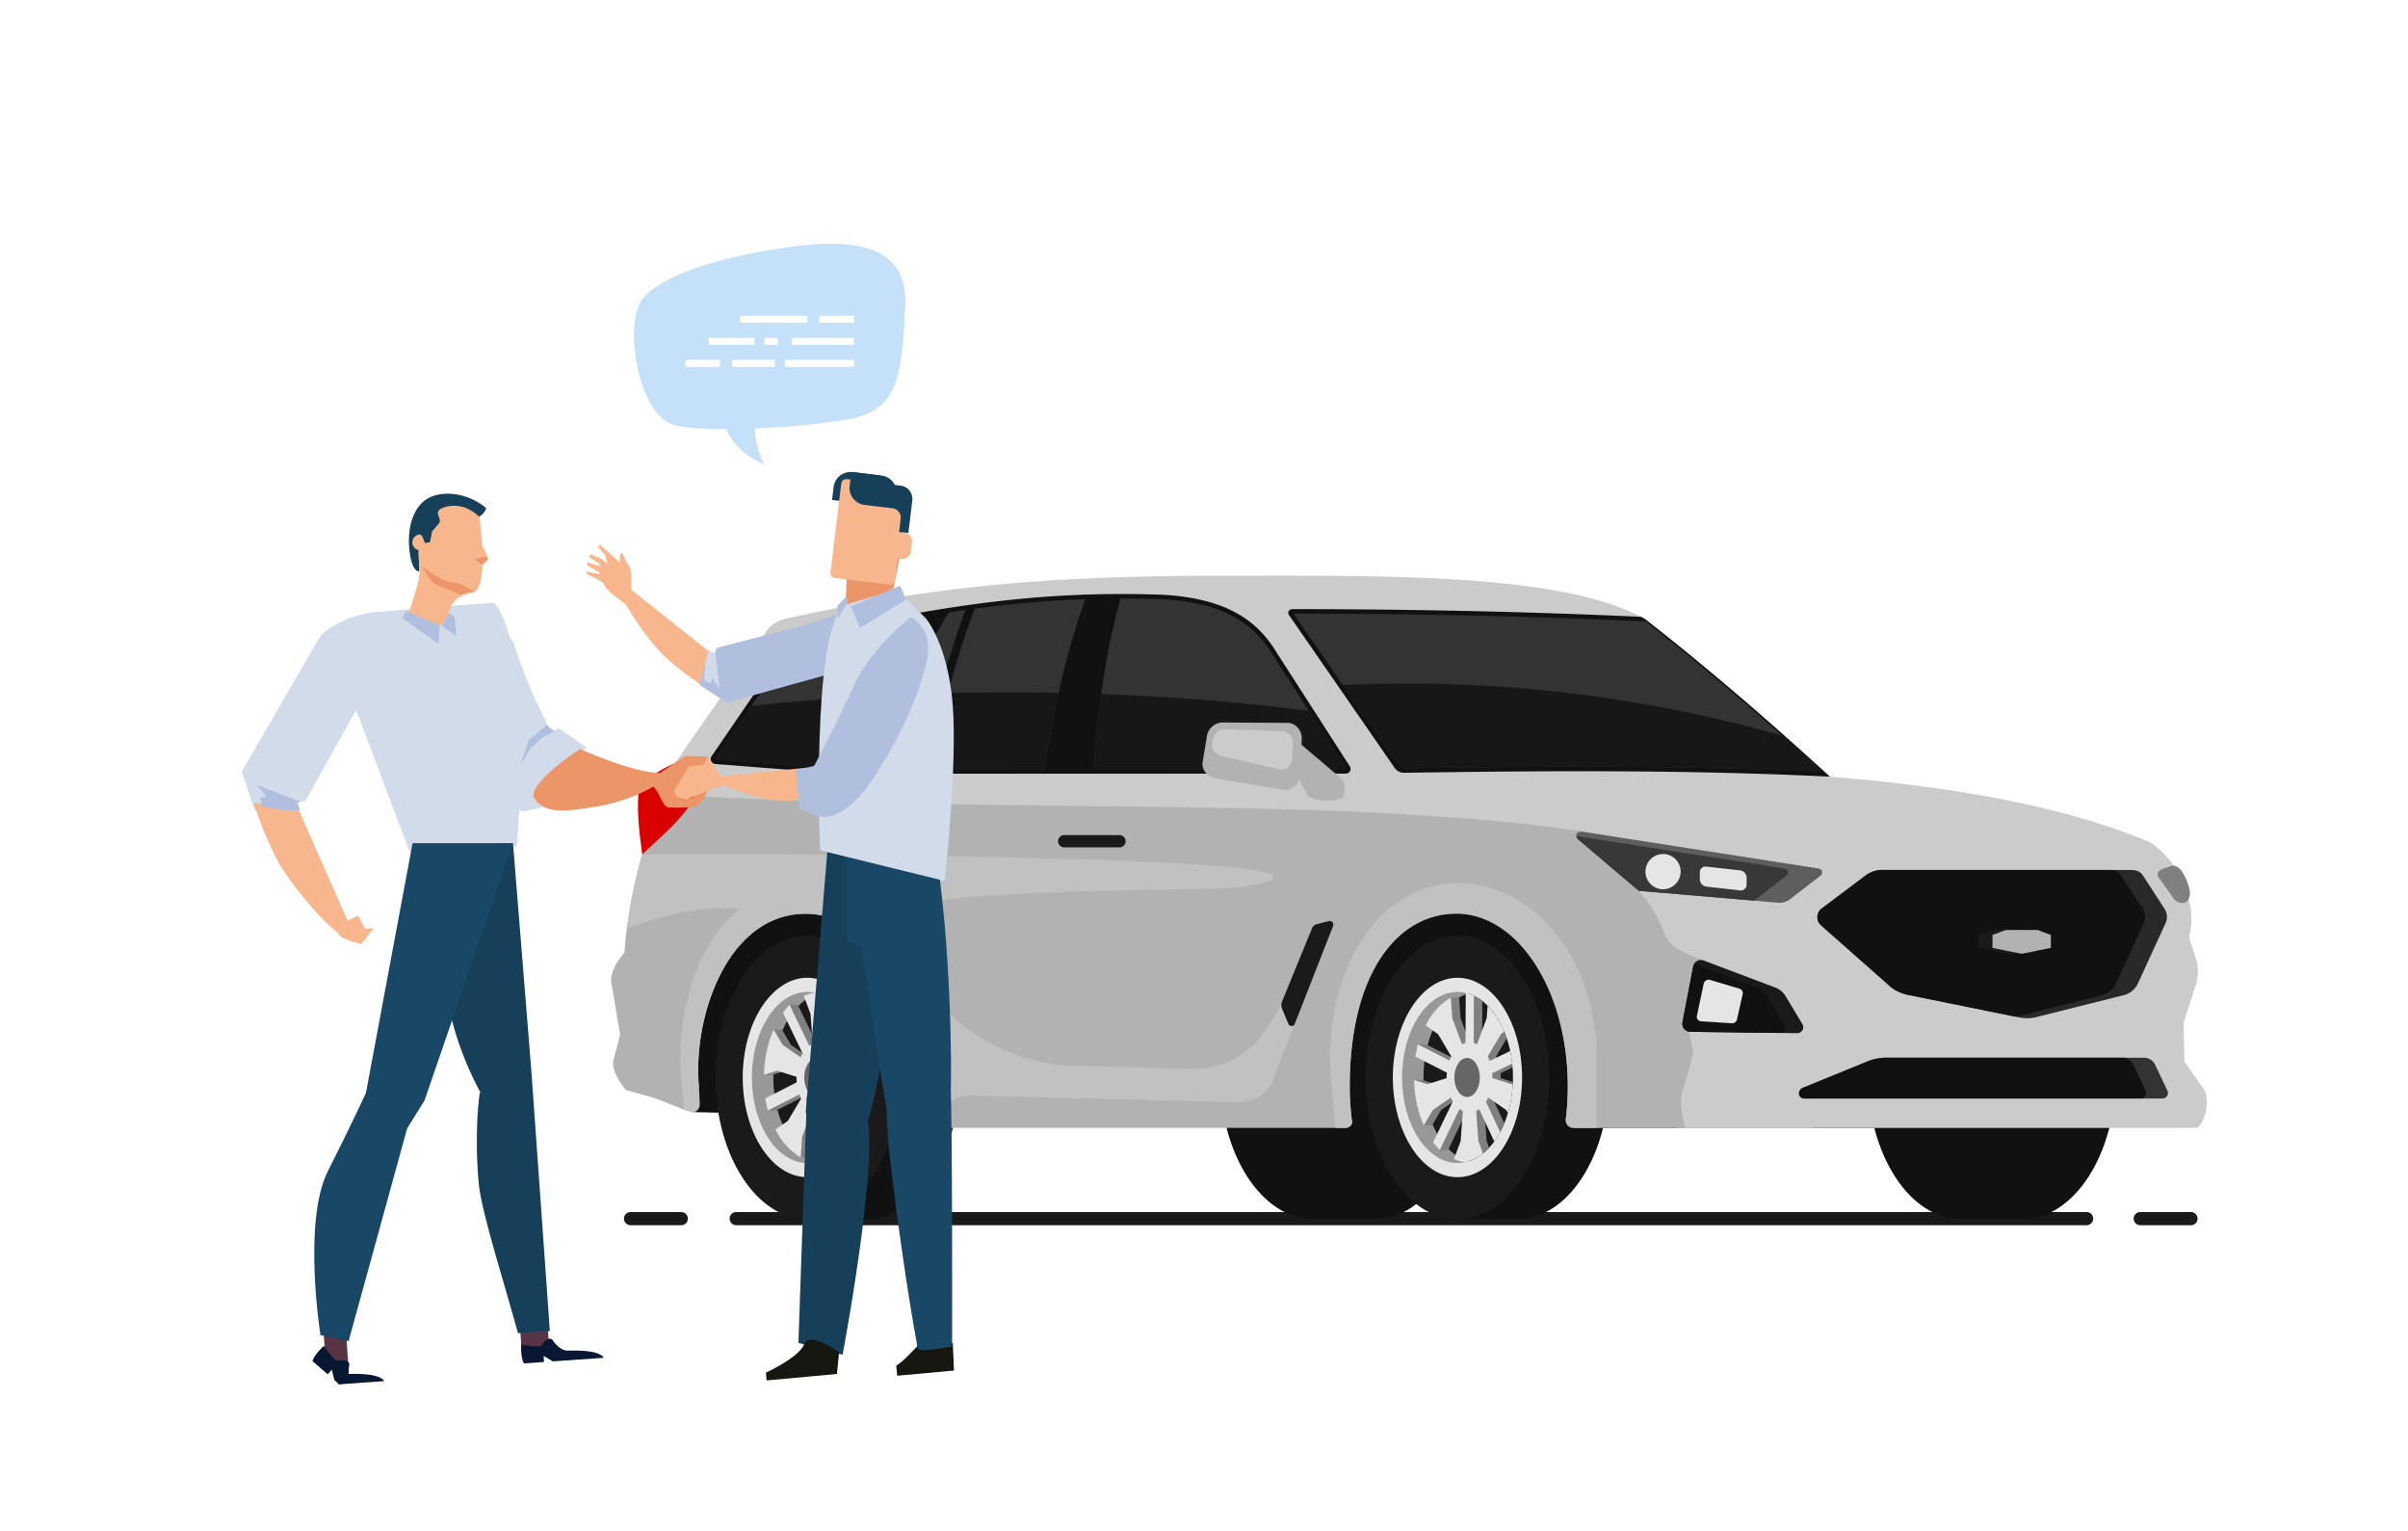 <svg id="Component_610_1" data-name="Component 610 – 1" xmlns="http://www.w3.org/2000/svg" xmlns:xlink="http://www.w3.org/1999/xlink" width="873" height="555" viewBox="0 0 873 555">
  <defs>
    <clipPath id="clip-path">
      <rect id="Rectangle_1432" data-name="Rectangle 1432" width="578.564" height="235.412" fill="none"/>
    </clipPath>
  </defs>
  <g id="Rectangle_4590" data-name="Rectangle 4590" fill="rgba(255,255,255,0)" stroke="rgba(112,112,112,0)" stroke-width="1">
    <rect width="873" height="555" stroke="none"/>
    <rect x="0.5" y="0.5" width="872" height="554" fill="none"/>
  </g>
  <g id="Group_2108" data-name="Group 2108" transform="translate(229.835 88.328)">
    <path id="Path_3339" data-name="Path 3339" d="M1334.192,523.681c-18.159,2.831-48.366,4.674-61.074,1.8-12.839-2.96-18.844-36.168-11.671-45.714,7.293-9.456,30.309-14.874,41.823-17.021,28.692-5.349,54.9-6.3,53.494,19.939C1355.3,509.919,1353.845,520.618,1334.192,523.681Z" transform="translate(-1258.376 -459.706)" fill="#c5e1f9"/>
    <path id="Path_3340" data-name="Path 3340" d="M1372.828,668.44s.73,10.214,14.591,16.05c0,0-7.182-14.193-.73-21.157C1390.563,659.154,1372.828,668.44,1372.828,668.44Z" transform="translate(-1340.207 -604.523)" fill="#c5e1f9"/>
  </g>
  <g id="Group_2110" data-name="Group 2110" transform="translate(221.533 208.646)">
    <g id="Group_1241" data-name="Group 1241" transform="translate(0 0)" clip-path="url(#clip-path)">
      <path id="Path_2696" data-name="Path 2696" d="M540.709,721.279H51.121a2.393,2.393,0,0,0-2.387,2.388,2.425,2.425,0,0,0,2.387,2.387H540.709a2.425,2.425,0,0,0,2.388-2.387,2.394,2.394,0,0,0-2.388-2.388m37.886,0H560.206a2.388,2.388,0,1,0,0,4.775h18.389a2.388,2.388,0,0,0,0-4.775m-547.375,0H12.831a2.394,2.394,0,0,0-2.388,2.388,2.42,2.42,0,0,0,2.388,2.387H31.22a2.419,2.419,0,0,0,2.388-2.387,2.394,2.394,0,0,0-2.388-2.388" transform="translate(-5.757 -490.642)" fill="#1a1a1a" fill-rule="evenodd"/>
      <path id="Path_2697" data-name="Path 2697" d="M721.154,311.909H252.926l-12.782,83.976,8.635,10.684,232.455,5.754,239.062-.007Z" transform="translate(-219.379 -212.173)" fill="#111" fill-rule="evenodd"/>
      <path id="Path_2698" data-name="Path 2698" d="M137.141,506.605h22.075c18.744,0,33.941-23.442,33.941-52.36s-15.2-52.36-33.941-52.36H137.141c-18.744,0-33.94,23.443-33.94,52.36s15.2,52.36,33.94,52.36m234.839-104.72c-18.745,0-33.941,23.443-33.941,52.36s15.2,52.36,33.941,52.36h22.075c18.743,0,33.94-23.442,33.94-52.36s-15.2-52.36-33.94-52.36Z" transform="translate(117.57 -273.378)" fill="#111" fill-rule="evenodd"/>
      <path id="Path_2699" data-name="Path 2699" d="M693.132,408.115h21.655c18.387,0,33.294,23,33.294,51.364s-14.907,51.365-33.294,51.365H693.132c-20.024,0-20.68-102.728,0-102.728" transform="translate(-386.273 -277.616)" fill="#111" fill-rule="evenodd"/>
      <path id="Path_2700" data-name="Path 2700" d="M778.882,510.844c-18.338,0-33.3-23.074-33.3-51.365s14.957-51.364,33.3-51.364,33.3,23.074,33.3,51.364-14.957,51.365-33.3,51.365" transform="translate(-472.022 -277.616)" fill="#1a1a1a" fill-rule="evenodd"/>
      <path id="Path_2701" data-name="Path 2701" d="M799.877,528.005c-12.9,0-23.429-16.236-23.429-36.142s10.525-36.14,23.429-36.14,23.427,16.234,23.427,36.14-10.524,36.142-23.427,36.142" transform="translate(-493.017 -310.001)" fill="#e5e5e5" fill-rule="evenodd"/>
      <path id="Path_2702" data-name="Path 2702" d="M806.966,533.8c-11.068,0-20.1-13.927-20.1-31s9.029-31,20.1-31,20.094,13.925,20.094,31-9.026,31-20.094,31" transform="translate(-500.106 -320.937)" fill="#989898" fill-rule="evenodd"/>
      <path id="Path_2703" data-name="Path 2703" d="M803.078,473.616c9.239,2.791,16.21,15.349,16.21,30.419s-6.971,27.627-16.21,30.42c-9.238-2.792-16.209-15.349-16.209-30.42s6.971-27.628,16.209-30.419" transform="translate(-492.334 -322.172)" fill="#1a1a1a" fill-rule="evenodd"/>
      <path id="Path_2704" data-name="Path 2704" d="M808.693,476.235a16.664,16.664,0,0,1,3.017,1.9l-.1,15.207a6.116,6.116,0,0,1,1.129.462l6.915-4.548c.325.773.618,1.563.884,2.375l-3.88,6.539a14.83,14.83,0,0,1,.694,1.665l4.686-2.282a46.107,46.107,0,0,1,.583,4.6l-4.353,2.121c.04.509.061,1.027.061,1.553,0,.076,0,.151,0,.226l4.4,1.387-.028.7-1.634,7.9-4.239-2.932a13.252,13.252,0,0,1-.822,1.528l3.632,7.775a23.14,23.14,0,0,1-1.546,3.268l-4.549-8.34a6.851,6.851,0,0,1-1.089.641l.781,10.861.9,2.429a21.987,21.987,0,0,1-2.225,2.076l-5.507,2.753a14.5,14.5,0,0,1-2.008-.727l2.432-6.532.782-10.861a6.924,6.924,0,0,1-1.2-.726l-7.17,14.886h-3l7.739-17.644a13.327,13.327,0,0,1-.734-1.387l-6.5,4.5-3.3,5.559h-3l-3.481-16.424h3l4.8,1.525,6.983-2.217c0-.076,0-.151,0-.227,0-.6.028-1.181.078-1.755l-11.447-5.848-2.054-4.4h3l11.454,5.852a14.546,14.546,0,0,1,.638-1.5l-4.8-8.086-4.47-3.089,6.113-10.157h3l.537,7.474,3.534,9.491a6.087,6.087,0,0,1,1.254-.5Z" transform="translate(-495.808 -323.954)" fill="gray" fill-rule="evenodd"/>
      <path id="Path_2705" data-name="Path 2705" d="M805.76,472.873a14.334,14.334,0,0,1,3.021,1.075l-.085,17.1a6.072,6.072,0,0,1,1.128.462l3.534-9.491.324-4.512a28.833,28.833,0,0,1,6.061,9.455l-1.2.83-4.8,8.083a14.8,14.8,0,0,1,.695,1.665l7.431-3.6a44.968,44.968,0,0,1,.714,4.534l-7.229,3.506q.06.763.061,1.553c0,.076,0,.151,0,.226l6.983,2.218.4-.126a44.78,44.78,0,0,1-1.748,10.528l-.63-1.061-6.5-4.5a13.348,13.348,0,0,1-.82,1.528l5.122,10.98a29.37,29.37,0,0,1-2.137,3.4l-5.45-11.68a6.851,6.851,0,0,1-1.088.641l.782,10.861L812,531.06a15.583,15.583,0,0,1-6.428,3.167,14,14,0,0,1-4.091-1.14l2.432-6.532.782-10.861a6.937,6.937,0,0,1-1.2-.726l-7.171,14.886-2.434-2.764,7.17-14.88a13.326,13.326,0,0,1-.735-1.387l-6.5,4.5-3.3,5.559a42.6,42.6,0,0,1-3.481-16.423l4.8,1.524,6.983-2.217c0-.076,0-.151,0-.227,0-.6.027-1.182.078-1.755l-11.447-5.848.949-4.4,11.455,5.852a14.5,14.5,0,0,1,.637-1.5l-4.8-8.086-4.469-3.09a23.3,23.3,0,0,1,9.116-10.157l.537,7.474,3.533,9.492a6.128,6.128,0,0,1,1.254-.5Z" transform="translate(-495.895 -321.667)" fill="#e5e5e5" fill-rule="evenodd"/>
      <path id="Path_2706" data-name="Path 2706" d="M828.966,560.783c-2.543,0-4.617-3.179-4.617-7.075s2.074-7.077,4.617-7.077,4.619,3.179,4.619,7.077-2.074,7.075-4.619,7.075" transform="translate(-518.615 -371.84)" fill="#666" fill-rule="evenodd"/>
      <path id="Path_2707" data-name="Path 2707" d="M319.927,239.285c-28.363-12.032-67.245-19.905-116.167-23.81q-2.11-1.931-4.233-3.86v2.777L0,209.684,102.962,253.5,149.7,342.784l186.845-.009c2.2,0,5.669-9.031,2.83-13.947l-7.089-10.011c-.1-5.874-.2-8.289-.293-14.163l4.756-14.717a17.328,17.328,0,0,0-.067-7.824l-2.731-8.4c3.334-12.566-3.487-27.294-14.025-34.429" transform="translate(238.119 -142.635)" fill="#cbcbcb" fill-rule="evenodd"/>
      <path id="Path_2708" data-name="Path 2708" d="M859.882,68.98c-19.733-17.929-40.215-35.618-62.446-53-1.769-1.383-9.078-4.537-14.69-6.3C748.7-1,690.384.062,645.613.007,582.188-.072,538.9,3.692,485.672,15.566a11.643,11.643,0,0,0-7.575,5.2L445.474,67.9,440.7,71.757l248-.025,23.125-.332c46.992-1.831,96.681-1.432,148.057.357Z" transform="translate(-422.237 0)" fill="#cbcbcb" fill-rule="evenodd"/>
      <path id="Path_2709" data-name="Path 2709" d="M623.825,98.619c-21.038-19.252-42.855-38.231-66.68-56.864a12.9,12.9,0,0,0-1.77-1.07c-42.126-1.953-85.3-2.789-126.251-2.789-1.516,0-2.039,1.238-1.385,2.184L466.22,95.7a4.234,4.234,0,0,0,3.4,1.509c51.759-.765,103.389-1.1,154.208,1.411" transform="translate(-181.946 -25.778)" fill="#111" fill-rule="evenodd"/>
      <path id="Path_2710" data-name="Path 2710" d="M564.121,45.794c-.957-.01-1.784-.016-2.068-.042-41.823-1.933-83.737-2.768-125.6-2.77l38.226,55.251a2.605,2.605,0,0,0,2.035.807c49.917-.737,99.917-1.107,149.8,1.2.492-.017,1.015-.034,1.556-.049-20.7-18.863-41.884-37.131-63.947-54.4" transform="translate(-189.063 -29.239)" fill="#333" fill-rule="evenodd"/>
      <path id="Path_2711" data-name="Path 2711" d="M436.45,122.664l20.311,29.357a2.6,2.6,0,0,0,2.035.807c49.918-.737,99.917-1.107,149.8,1.2.492-.018,1.014-.034,1.556-.049Q602.98,147.44,595.725,141A498.842,498.842,0,0,0,436.45,122.664" transform="translate(-171.15 -83.026)" fill="#171717" fill-rule="evenodd"/>
      <path id="Path_2712" data-name="Path 2712" d="M1430.252,510.843h21.655c18.387,0,33.294-23,33.294-51.364s-14.907-51.365-33.294-51.365h-21.655c-20.025,0-20.68,102.728,0,102.728" transform="translate(-1359.095 -277.616)" fill="#111" fill-rule="evenodd"/>
      <path id="Path_2713" data-name="Path 2713" d="M1516.008,510.842c-18.338,0-33.295-23.075-33.295-51.364s14.957-51.364,33.295-51.364,33.3,23.072,33.3,51.364-14.957,51.364-33.3,51.364" transform="translate(-1444.852 -277.616)" fill="#1a1a1a" fill-rule="evenodd"/>
      <path id="Path_2714" data-name="Path 2714" d="M1536.995,528c-12.9,0-23.427-16.236-23.427-36.142s10.523-36.142,23.427-36.142,23.427,16.236,23.427,36.142S1549.9,528,1536.995,528" transform="translate(-1465.838 -309.997)" fill="#e5e5e5" fill-rule="evenodd"/>
      <path id="Path_2715" data-name="Path 2715" d="M1544.081,533.8c-11.068,0-20.1-13.927-20.1-31s9.028-31,20.1-31,20.1,13.927,20.1,31-9.028,31-20.1,31" transform="translate(-1472.924 -320.933)" fill="#989898" fill-rule="evenodd"/>
      <path id="Path_2716" data-name="Path 2716" d="M1540.2,534.455c9.238-2.792,16.21-15.349,16.21-30.419s-6.971-27.627-16.21-30.419c-9.238,2.792-16.209,15.349-16.209,30.419s6.971,27.627,16.209,30.419" transform="translate(-1465.156 -322.173)" fill="#1a1a1a" fill-rule="evenodd"/>
      <path id="Path_2717" data-name="Path 2717" d="M1545.813,533.906a16.616,16.616,0,0,0,3.016-1.9l-.1-15.207a6.057,6.057,0,0,0,1.129-.461l6.915,4.548c.325-.773.619-1.563.885-2.375l-3.881-6.539a14.677,14.677,0,0,0,.695-1.664l4.686,2.283a46.307,46.307,0,0,0,.583-4.6l-4.353-2.121c.039-.509.06-1.027.06-1.553,0-.076,0-.151,0-.226l4.406-1.388-.029-.7-1.633-7.9-4.24,2.932a13.347,13.347,0,0,0-.821-1.528l3.63-7.775a23.146,23.146,0,0,0-1.545-3.268l-4.55,8.34a6.881,6.881,0,0,0-1.089-.641l.781-10.861.9-2.429a21.917,21.917,0,0,0-2.225-2.076l-5.507-2.753a14.478,14.478,0,0,0-2.007.727l2.431,6.532.782,10.86a6.966,6.966,0,0,0-1.2.726L1536.358,478h-3l7.739,17.644a13.436,13.436,0,0,0-.734,1.387l-6.5-4.5-3.3-5.559h-3l-3.481,16.423h3l4.8-1.524,6.983,2.217c0,.076,0,.151,0,.227,0,.6.027,1.181.078,1.755l-11.447,5.848-2.054,4.4h3l11.454-5.852a14.552,14.552,0,0,0,.637,1.5l-4.8,8.086-4.47,3.09,6.113,10.157h3l.538-7.474,3.533-9.492a6.125,6.125,0,0,0,1.255.5Z" transform="translate(-1468.63 -322.461)" fill="gray" fill-rule="evenodd"/>
      <path id="Path_2718" data-name="Path 2718" d="M1542.881,534.1a14.289,14.289,0,0,0,3.021-1.075l-.085-17.1a6.086,6.086,0,0,0,1.129-.461l3.533,9.491.325,4.512a28.824,28.824,0,0,0,6.06-9.455l-1.2-.831-4.8-8.083a15,15,0,0,0,.695-1.664l7.431,3.6a45.635,45.635,0,0,0,.714-4.534l-7.23-3.506c.041-.509.061-1.027.061-1.553,0-.076,0-.151,0-.226l6.983-2.218.4.126a44.82,44.82,0,0,0-1.748-10.528l-.63,1.061-6.5,4.5a13.217,13.217,0,0,0-.822-1.528l5.122-10.98a29.507,29.507,0,0,0-2.137-3.4l-5.449,11.68a6.831,6.831,0,0,0-1.089-.641l.781-10.861,1.678-4.506a15.583,15.583,0,0,0-6.428-3.167,13.981,13.981,0,0,0-4.09,1.14l2.432,6.532.782,10.86a6.952,6.952,0,0,0-1.2.726l-7.17-14.886-2.434,2.764,7.169,14.88a13.246,13.246,0,0,0-.734,1.387l-6.5-4.5-3.3-5.559a42.594,42.594,0,0,0-3.481,16.423l4.8-1.524,6.984,2.217c0,.076,0,.151,0,.227,0,.6.027,1.182.077,1.755l-11.448,5.848.95,4.4,11.454-5.852a14.744,14.744,0,0,0,.638,1.5l-4.8,8.086-4.469,3.09a23.294,23.294,0,0,0,9.117,10.157l.537-7.474,3.534-9.491a6.11,6.11,0,0,0,1.254.5Z" transform="translate(-1468.72 -321.582)" fill="#e5e5e5" fill-rule="evenodd"/>
      <path id="Path_2719" data-name="Path 2719" d="M1566.085,560.756c-2.542,0-4.617-3.179-4.617-7.077s2.074-7.075,4.617-7.075,4.619,3.179,4.619,7.075-2.074,7.077-4.619,7.077" transform="translate(-1491.436 -371.821)" fill="#666" fill-rule="evenodd"/>
      <path id="Path_2720" data-name="Path 2720" d="M797.711,251.09l.663.349L779.853,268.83l26.709,25.036a104.194,104.194,0,0,1-7.908,28.725c-12.921,12.116-14.942,6.281-23.155,21.986l-49.306,0-55.517-76.754-92.23-23.336-228.7-21.376,13.321-10.781,263.04,3.552c63.778,7.281,125.051,15.8,171.6,35.205" transform="translate(-339.834 -144.437)" fill="#cbcbcb" fill-rule="evenodd"/>
      <path id="Path_2721" data-name="Path 2721" d="M575.555,246.049l1.408,22.291a175.7,175.7,0,0,0-6.483,35.687c-2.725,3.217-4.867,6.562-4.841,10.377l3.3,19.323-2.532,9.6c-.246,3.426,1.856,6.945,4.6,10.49l9.777,2.651,11.891,4.641,1.741.421,3.086-9.008c-2.331-24.555,10-62.617,38.712-62.617,22.278,0,40.337,28.012,40.337,62.569a97.885,97.885,0,0,1-.827,12.608l2.524,2.43,154.107,0c1.706-.825,1.289-.473,1.977-1.9a96.315,96.315,0,0,1-.9-13.146c0-39.577,16.434-66.024,38.712-66.024S912.5,317.916,912.5,352.472a96.614,96.614,0,0,1-.751,12.046c1.1,2.18.712,1.33,2.879,3H955c-.806-3.931-2.078-8.449-1.1-12.965a133.432,133.432,0,0,0,4.077-14.458l-1.6-7.456,6.959-25.209c-22.415-8.075-10.5-9.019-25.126-25.834l-7.625-19.437c-31.269-5.5-56.754-7.157-87.177-8.838-64.24-3.551-177.611-1.2-267.85-7.27" transform="translate(-565.639 -167.372)" fill="#b2b2b2" fill-rule="evenodd"/>
      <path id="Path_2722" data-name="Path 2722" d="M693.644,437.187h4.132c1.706-.825,1.288-.474,1.976-1.9a96.355,96.355,0,0,1-.9-13.145c0-39.576,16.434-62.569,38.712-62.569s40.338,28.012,40.338,62.569a96.607,96.607,0,0,1-.751,12.045,2.75,2.75,0,0,0,2.876,3l8.4,0V411.841c0-35-22.43-63.381-50.1-63.381s-46.626,28.377-46.626,63.381c.219,9.57,1.415,17.921,1.935,25.346" transform="translate(-431.052 -237.036)" fill="#c1c1c1" fill-rule="evenodd"/>
      <path id="Path_2723" data-name="Path 2723" d="M1176.236,42.051c-6.56-10.962-17.292-19.606-41.079-21-48.349-1.811-85.717,5.187-131.83,15.221a5.985,5.985,0,0,0-4.169,2.664L971.477,79.357a1.836,1.836,0,0,0,1.315,3.034l45.369,3.516,183.194-.05a1.709,1.709,0,0,0,1.292-2.752Z" transform="translate(-934.891 -14.125)" fill="#111" fill-rule="evenodd"/>
      <path id="Path_2724" data-name="Path 2724" d="M1204.7,87.422a.659.659,0,0,1,.084.288l-91.476.025c1.267-19.777,4.166-42.079,9.736-61.853l.676,0c4.876,0,9.893.091,14.79.273,16.565.97,30.889,5.355,39.808,20.257Zm-109.122.318-40.446.011c2.3-19.652,8.23-39.613,15.022-58.184,13.435-1.822,26.779-2.98,40.172-3.449-6.956,18.873-11.859,41.447-14.748,61.622m-43.338.012c2.29-19.815,7.75-39.018,14.574-57.72q-3.013.431-6.019.9a286.682,286.682,0,0,0-27.013,56.827Zm-30.026.008h-.543l-45.231-3.5a.809.809,0,0,1-.341-.173,1.323,1.323,0,0,1,.168-.326l27.681-40.422a4.428,4.428,0,0,1,3.173-1.993c14.381-3.129,28.8-6.17,43.3-8.7-10.941,17.6-20.814,35.477-28.209,55.117" transform="translate(-938.341 -17.605)" fill="#333" fill-rule="evenodd"/>
      <path id="Path_2725" data-name="Path 2725" d="M1204.7,159.75a.66.66,0,0,1,.084.288l-91.476.025c.559-8.734,1.437-17.961,2.723-27.246,26.132.96,51.337,3.038,75.261,6.089Zm-122.094-27.543q-11.169,0-22.15.276a204.312,204.312,0,0,0-5.324,27.6l40.446-.011c1.279-8.933,2.953-18.336,5.026-27.679q-8.939-.175-18-.181m-25.229.348a211.263,211.263,0,0,0-5.137,27.525l-18.457,0A262.124,262.124,0,0,1,1044.746,133q6.284-.262,12.633-.446m-23.288.949q-22.979,1.236-44.824,3.6l-13,18.979a1.323,1.323,0,0,0-.168.326.8.8,0,0,0,.341.174l45.231,3.5h.544A254.029,254.029,0,0,1,1034.09,133.5" transform="translate(-938.341 -89.932)" fill="#171717" fill-rule="evenodd"/>
      <path id="Path_2726" data-name="Path 2726" d="M438.859,290.2l44.306,6.9q20.338,3.167,40.675,6.334c1.813.282,1.873,1.9.872,2.669l-11.117,8.6a6.346,6.346,0,0,1-4.43,1.144l-50.307-4.281-21.767-18.478c-1.682-1.428-.755-3.436,1.767-2.886" transform="translate(-86.288 -197.343)" fill="#5e5e5e" fill-rule="evenodd"/>
      <path id="Path_2727" data-name="Path 2727" d="M539.3,318.555,497.581,315l-21.767-18.478a2.245,2.245,0,0,1-.838-1.363l34.525,5.376q20.338,3.167,40.675,6.334c1.813.282,1.873,1.9.872,2.669l-11.117,8.6a4.985,4.985,0,0,1-.629.414" transform="translate(-125.012 -200.781)" fill="#383838" fill-rule="evenodd"/>
      <path id="Path_2728" data-name="Path 2728" d="M69.45,333.534h88.6c2.531,0,4.13.15,5.406,2.112l7.817,12.021a5.5,5.5,0,0,1,.2,5.44L161.55,374.72a7.847,7.847,0,0,1-4.807,4.12l-32.625,8.171a13.927,13.927,0,0,1-5.428,0L78.419,378.84a14.67,14.67,0,0,1-7.8-4.12L46.679,353.578a3.923,3.923,0,0,1,.022-5.886l16.364-12.3a10.422,10.422,0,0,1,6.385-1.859" transform="translate(391.971 -226.883)" fill="#292929" fill-rule="evenodd"/>
      <path id="Path_2729" data-name="Path 2729" d="M94.12,333.534h80.826c2.462,0,4.033.181,5.288,2.112l7.818,12.021a5.5,5.5,0,0,1,.2,5.44l-9.924,21.614a7.849,7.849,0,0,1-4.807,4.12L142,386.735l-38.912-7.9a14.673,14.673,0,0,1-7.8-4.12L71.349,353.579a3.924,3.924,0,0,1,.022-5.886l16.364-12.3a10.422,10.422,0,0,1,6.385-1.859" transform="translate(367.302 -226.883)" fill="#111" fill-rule="evenodd"/>
      <path id="Path_2730" data-name="Path 2730" d="M457.789,458.375l3.925-20.387a2.851,2.851,0,0,1,4.072-2.061l25.516,9.644a7.374,7.374,0,0,1,3.868,3.134l6.093,10.13a2.168,2.168,0,0,1-1.789,3.331l-38.927-.5a2.942,2.942,0,0,1-2.757-3.293" transform="translate(-69.383 -296.359)" fill="#1a1a1a" fill-rule="evenodd"/>
      <path id="Path_2731" data-name="Path 2731" d="M478.349,461.23l3.925-20.387a3.034,3.034,0,0,1,.367-.977l22.646,8.56a7.373,7.373,0,0,1,3.868,3.134l6.093,10.13a2.214,2.214,0,0,1-1.175,3.254l-32.967-.422a2.942,2.942,0,0,1-2.757-3.293" transform="translate(-89.943 -299.215)" fill="#111" fill-rule="evenodd"/>
      <path id="Path_2732" data-name="Path 2732" d="M75.694,546.337H169.3a4.475,4.475,0,0,1,4.233,2.863l4.262,9.018a2,2,0,0,1-1.749,2.912H46.29c-2.354,0-2.848-2.961-.5-3.921l23.722-9.69a18.854,18.854,0,0,1,6.18-1.182" transform="translate(386.411 -371.64)" fill="#333" fill-rule="evenodd"/>
      <path id="Path_2733" data-name="Path 2733" d="M100.364,546.337h85.718a4.475,4.475,0,0,1,4.233,2.863l4.262,9.018a2,2,0,0,1-1.748,2.912H70.96c-2.354,0-2.848-2.961-.5-3.921l23.722-9.69a18.854,18.854,0,0,1,6.18-1.182" transform="translate(361.742 -371.64)" fill="#111" fill-rule="evenodd"/>
      <path id="Path_2734" data-name="Path 2734" d="M531.317,458.123l10.5,3.145a1.691,1.691,0,0,1,1.069,2.106l-1.993,8.894a1.806,1.806,0,0,1-1.879,1.516l-11.253-.729a1.638,1.638,0,0,1-1.422-2.028l2.458-11.575a1.857,1.857,0,0,1,2.52-1.328" transform="translate(-132.665 -311.56)" fill="#e5e5e5" fill-rule="evenodd"/>
      <path id="Path_2735" data-name="Path 2735" d="M1714.26,223.114c1.425-4.416,6.635-7.8,13.321-10.781,3.452,4.137,6.532,8.228,7.225,12-3.74,7.477-11.774,14.214-19.138,21.067-1.022-7.3-1.954-14.626-1.408-22.29" transform="translate(-1704.344 -144.437)" fill="#db0000" fill-rule="evenodd"/>
      <path id="Path_2736" data-name="Path 2736" d="M213.861,403.364l-4.841-1.8H197.535l-4.839,1.8v4.693l10.582,2.128,9.6-.174Z" transform="translate(303.086 -273.159)" fill="#1a1a1a" fill-rule="evenodd"/>
      <path id="Path_2737" data-name="Path 2737" d="M198.081,403.364l-4.839-1.8H181.755l-4.839,1.8v4.693l10.583,2.128,10.583-2.128Z" transform="translate(323.912 -273.159)" fill="#b2b2b2" fill-rule="evenodd"/>
      <path id="Path_2738" data-name="Path 2738" d="M1044.707,493.01c0-2.912,3.786-6.085,8.569-5.964l97.347,2.425c7.133-.512,11.364-3.927,13.238-9.7l6.176-15.883,2.182-5.57-5.311-6.284-.918,2.243c-6.286,12.583-14.575,22.992-32.358,23.116l-44.983-1.258c-21.838-1.149-41.605-14.368-51.053-28.363-11.344-26.708-6.242,13.817-.5,37.694Z" transform="translate(-923.274 -298.62)" fill="#c1c1c1" fill-rule="evenodd"/>
      <path id="Path_2739" data-name="Path 2739" d="M24.528,328.575l-3.036.986c-1.9.616-2.785,2.005-1.942,3.187l5.768,8.08a3.886,3.886,0,0,0,3.778,1.144c1.057-.222,2.215-2.3,1.776-4.45a18.73,18.73,0,0,0-3.074-7.244c-.46-.642-2.135-2.072-3.271-1.7" transform="translate(541.448 -223.469)" fill="gray" fill-rule="evenodd"/>
      <path id="Path_2740" data-name="Path 2740" d="M986.2,204.6a15.18,15.18,0,0,0,12.436.452,7.061,7.061,0,0,0-.077-6.567l-18.1-15.321-3.112,5.443Z" transform="translate(-733.357 -124.593)" fill="#b2b2b2" fill-rule="evenodd"/>
      <path id="Path_2741" data-name="Path 2741" d="M1057.127,166.53l-23.38-.15a5.9,5.9,0,0,0-5.906,5.116l-1.532,9.314c-.493,3,2.123,5.406,5.118,5.907l24.244,4.057c2.993.5,5.754-2.082,5.907-5.117l.667-13.221c.152-3.035-2.078-5.887-5.117-5.906" transform="translate(-811.842 -113.179)" fill="#b2b2b2" fill-rule="evenodd"/>
      <path id="Path_2742" data-name="Path 2742" d="M1061.608,174.71l-20.654-.774a4.449,4.449,0,0,0-4.509,3.906l-.239,1.454c-.376,2.284,1.651,3.988,3.907,4.509l20.629,4.7c2.251.512,4.4-1.59,4.509-3.907l.264-5.379a4.216,4.216,0,0,0-3.906-4.509" transform="translate(-818.279 -118.315)" fill="#cbcbcb" fill-rule="evenodd"/>
      <path id="Path_2743" data-name="Path 2743" d="M1282.731,320.933c-26.708-3.727-137.207-5.679-218.731-5.282a194.95,194.95,0,0,0-5.6,26.915c27.037-10.207,42.964-7.671,47.508-5.032l19.456-5.131,20.279,6.815c14.452-10.159,78.315-10.147,125.948-11.123,11.56-.091,34.458-3.905,11.143-7.16" transform="translate(-1052.675 -214.683)" fill="#c1c1c1" fill-rule="evenodd"/>
      <path id="Path_2744" data-name="Path 2744" d="M1429.662,430.6l2.262.725c1.893.507,3.53-.721,3.413-3.107l-.292-6.026c-2.331-24.555,10-62.617,38.712-62.617,27.772,0,40.337,39.228,40.337,62.569a105.763,105.763,0,0,1-.827,12.608,2.333,2.333,0,0,0,2.524,2.43h9.233V411.84c0-35-22.429-63.381-50.1-63.381S1428.3,376.836,1428.3,411.84c.157,6.84.813,13.056,1.363,18.758" transform="translate(-1403.175 -237.035)" fill="#c1c1c1" fill-rule="evenodd"/>
      <path id="Path_2745" data-name="Path 2745" d="M1003.463,392.556l3.926-.987a1.349,1.349,0,0,1,1.817,1.666l-13.848,35.332a1.26,1.26,0,0,1-2.459-.029l-1.833-4.354c-.533-1.268-.9-2.294-.407-3.5l10.912-26.652a2.628,2.628,0,0,1,1.891-1.472" transform="translate(-747.416 -266.308)" fill="#1a1a1a" fill-rule="evenodd"/>
      <path id="Path_2746" data-name="Path 2746" d="M1248.219,294H1228.2a2.237,2.237,0,0,0-2.231,2.231v0a2.237,2.237,0,0,0,2.231,2.23h20.021a2.237,2.237,0,0,0,2.231-2.23v0a2.237,2.237,0,0,0-2.231-2.231" transform="translate(-1063.901 -199.988)" fill="#1a1a1a" fill-rule="evenodd"/>
      <path id="Path_2747" data-name="Path 2747" d="M1496.73,294h-20.021a2.237,2.237,0,0,0-2.231,2.231v0a2.237,2.237,0,0,0,2.231,2.23h20.021a2.237,2.237,0,0,0,2.231-2.23v0A2.237,2.237,0,0,0,1496.73,294" transform="translate(-1391.877 -199.988)" fill="#1a1a1a" fill-rule="evenodd"/>
      <path id="Path_2748" data-name="Path 2748" d="M603.043,328.263a6.383,6.383,0,1,1,6.382-6.384,6.4,6.4,0,0,1-6.382,6.384" transform="translate(-221.648 -214.614)" fill="#e5e5e5" fill-rule="evenodd"/>
      <path id="Path_2749" data-name="Path 2749" d="M536.51,331.061l-12.28-1.382a2.069,2.069,0,0,0-2.34,2.107V334.3a2.713,2.713,0,0,0,2.34,2.634l12.28,1.382a2.069,2.069,0,0,0,2.341-2.108v-2.511a2.712,2.712,0,0,0-2.341-2.634" transform="translate(-127.166 -224.25)" fill="#e5e5e5" fill-rule="evenodd"/>
    </g>
  </g>
  <g id="Group_2109" data-name="Group 2109" transform="translate(248.533 114.449)">
    <g id="Group_1441" data-name="Group 1441" transform="translate(0 0)">
      <rect id="Rectangle_1490" data-name="Rectangle 1490" width="25.008" height="2.526" transform="translate(36.037 15.997)" fill="#fff"/>
      <rect id="Rectangle_1491" data-name="Rectangle 1491" width="15.444" height="2.526" transform="translate(16.916 15.997)" fill="#fff"/>
      <rect id="Rectangle_1492" data-name="Rectangle 1492" width="12.503" height="2.526" transform="translate(0 15.997)" fill="#fff"/>
      <rect id="Rectangle_1493" data-name="Rectangle 1493" width="24.272" height="2.526" transform="translate(19.856 0.002)" fill="#fff"/>
      <rect id="Rectangle_1494" data-name="Rectangle 1494" width="12.505" height="2.527" transform="translate(48.541)" fill="#fff"/>
      <rect id="Rectangle_1495" data-name="Rectangle 1495" width="16.549" height="2.526" transform="translate(8.456 7.998)" fill="#fff"/>
      <rect id="Rectangle_1496" data-name="Rectangle 1496" width="4.78" height="2.526" transform="translate(28.684 7.998)" fill="#fff"/>
      <rect id="Rectangle_1497" data-name="Rectangle 1497" width="22.436" height="2.527" transform="translate(38.609 8)" fill="#fff"/>
    </g>
  </g>
  <g id="Group_2111" data-name="Group 2111" transform="translate(80.986 166.551)">
    <g id="Group_1437" data-name="Group 1437" transform="matrix(0.998, -0.07, 0.07, 0.998, 0, 18.045)">
      <g id="Group_1430" data-name="Group 1430" transform="translate(0 0)">
        <g id="Group_1429" data-name="Group 1429">
          <path id="Path_3281" data-name="Path 3281" d="M3.959,2.823S-6.329,7.1,6.264,38.044s19.063,26.9,19.063,26.9L33.668,63.8,48.259,43.5l-9.285-7.518-1.7.784a4.609,4.609,0,0,1-2.746-3.019c-.425-2.144-5.185-11.01-9.683-29.286C22.769-3.972,5.933,1.984,3.959,2.823Z" transform="translate(76.815 51.661)" fill="#d1dbea"/>
          <path id="Path_3282" data-name="Path 3282" d="M17.952,0S35.5,9.586,46.163,10.774c7.144.793-7.612,8.76-22.294,10.342S3.5,22.055.329,16.888,17.952,0,17.952,0Z" transform="translate(104.853 95.616)" fill="#ec9568"/>
          <path id="Path_3283" data-name="Path 3283" d="M3.727,5.1l5.024-3.73L10.843,0a4.966,4.966,0,0,0,2.5,2.272L9.073,4.307,4.5,7.672,0,14.024Z" transform="translate(100.744 86.16)" fill="#b0bfde"/>
          <path id="Path_3284" data-name="Path 3284" d="M57.846,88.64,18.922,87.8,2.739,33.606S-7.761.841,12.358.419,55.662,0,55.662,0,69.215,11.761,57.846,88.64Z" transform="translate(39.691 40.6)" fill="#d1dbea"/>
          <path id="Path_3285" data-name="Path 3285" d="M28.4,2.574s2.749,27.816-3.523,31.082c-.273.137-4.744.331-7.08,2.433-2.2,1.983-2.3,4.219-3.077,5.1a22.3,22.3,0,0,1-1.725,2.658c-2.372,2.074-4.289-.574-5.628-1.185C4.1,41.177,3.245,45.113,2.747,43.728,2.4,42.777-.64,41.341.122,40.141c1.625-2.558,5.674-13.006,5.5-15.084C5.125,18.961-1.46,7.7,9.183.846,12.293-1.152,27.644.785,28.4,2.574Z" transform="translate(63.657 2.694)" fill="#f7b68b"/>
          <path id="Path_3287" data-name="Path 3287" d="M13.321,6.06l-.959,6.715L0,2.508,1.432,0Z" transform="translate(61.967 41.345)" fill="#b0bfde"/>
          <path id="Path_3288" data-name="Path 3288" d="M2.861,0,4.773,1.617l.108,7.123L0,4.484Z" transform="translate(76.054 43.069)" fill="#b0bfde"/>
          <path id="Path_3289" data-name="Path 3289" d="M18.194,10.175s-.869-.477-2.427-1.513a15.36,15.36,0,0,0-2.9-1.595C9.094,5.9,9.2,6.269,7.053,5.115A63.741,63.741,0,0,1,0,0S1.5,2.84,2.078,3.988a7.883,7.883,0,0,0,4.213,3.8c6.424,2.7,6,3.18,6.877,3.21A33.463,33.463,0,0,1,18.194,10.175Z" transform="translate(70.398 25.756)" fill="#ec9568"/>
          <path id="Path_3290" data-name="Path 3290" d="M.733,0a55.814,55.814,0,0,0,2.1,5.786c.334.829.8,1.868.644,2.159a8.676,8.676,0,0,1-1.376,1.44c-.38.3-1.822,1.577-2.065-.55S.733,0,.733,0Z" transform="translate(90.972 16.656)" fill="#f7b68b"/>
          <path id="Path_3291" data-name="Path 3291" d="M6.187,2.35C11.351-1.69,21.735-.59,28.809,6.189c0,0-.292,1.652-2.746,2.989,0,0-4.119-5.322-10.828-4.571-7.041.793-2.2,4.207-3.842,5.917-1.379,1.44-2.673,2.661-2.673,2.661L7.651,17.1,5.8,17.3s-.981-4.21-1.919-2.97c-1.136,1.51-.635,4.665-.608,5.112s.088,1.2-.131,1.321a50.515,50.515,0,0,1-.2,6.609c-.866.009-1.938-1.188-2.454-3.781C-.678,17.752-.116,7.285,6.187,2.35Z" transform="translate(66.194 0)" fill="#163f59"/>
          <path id="Path_3292" data-name="Path 3292" d="M2.992,0a2.865,2.865,0,0,0-.255,5.725Z" transform="translate(67.467 14.071)" fill="#f7b68b"/>
          <path id="Path_3293" data-name="Path 3293" d="M0,.725A29.126,29.126,0,0,1,3.691.008c.343.088,1.2.2,1.218.541s-.5,1.2-2.166,2.126C2.336,2.894,2.576,2.049,0,.725Z" transform="translate(89.36 23.783)" fill="#ec9568"/>
          <rect id="Rectangle_1487" data-name="Rectangle 1487" width="10.028" height="15.28" transform="translate(86.496 296.528)" fill="#593446"/>
          <rect id="Rectangle_1488" data-name="Rectangle 1488" width="8.114" height="15.28" transform="translate(15.357 296.528)" fill="#593446"/>
          <path id="Path_3294" data-name="Path 3294" d="M.655,8.262H7.981V6.036l3.18,2.226H29.625s-.319-3.022-12.733-3.5C13.706,4.639,11.48.3,11.48.3S9.892-1.126,7.5,2.215c-.617.869-7.32-.8-7.32-.8S-.454,5.875.655,8.262Z" transform="translate(86.315 307.999)" fill="#081832"/>
          <path id="Path_3295" data-name="Path 3295" d="M28.475,0l.869,82.757L11.855,92.419A119.184,119.184,0,0,1,.042,47.468C-1.27,22.264,28.475,0,28.475,0Z" transform="translate(67.753 127.976)" fill="#163f59"/>
          <path id="Path_3296" data-name="Path 3296" d="M82.685,2.521,44.192,93.26l-7,9.665-26.55,75.388L.618,175.449s-3.66-41.439,6.837-59.084S23.2,89.059,23.2,89.059L46.382,0Z" transform="translate(13.543 125.455)" fill="#194866"/>
          <path id="Path_3297" data-name="Path 3297" d="M10.418,94.469C7.253,78.234.282,49.926.042,39.489-.392,20.165,2.669,6.722,2.669,6.722L21.911,0,22,94.469Z" transform="translate(75.185 210.733)" fill="#163f59"/>
          <path id="Path_3298" data-name="Path 3298" d="M13.948,14.166H8.991L7.43,12.6,6.755,8.778,5.179,10.351,0,5.179C.9,2.7,4.5,0,4.5,0S8.064,5.914,9.115,5.738C13.17,5.066,13.283,7.2,13.283,7.2S11.8,11.822,13.948,14.166Z" transform="translate(10.61 304.88)" fill="#081832"/>
          <path id="Path_3299" data-name="Path 3299" d="M0,0A5.736,5.736,0,0,0,3.824,2.181c12.414.477,12.73,3.5,12.73,3.5H0Z" transform="translate(19.412 313.443)" fill="#081832"/>
          <path id="Path_3300" data-name="Path 3300" d="M.166,6.433c1.06,1.968,7.809,3.891,7.809,3.891l4.808-5.4H9.722L7.534,0,.974,2.524S-.481,5.23.166,6.433Z" transform="translate(30.885 150.24)" fill="#f7b68b"/>
          <path id="Path_3301" data-name="Path 3301" d="M45.054,31.468,22.31,66.331l-3.062.422.875,2.94L3.648,68.43,0,54.151,31.929,7.1S41.88-1.937,58.172.38C69.985,2.06,46.8,28.525,45.054,31.468Z" transform="translate(0 41.061)" fill="#d1dbea"/>
          <path id="Path_3302" data-name="Path 3302" d="M15.746,2.521,32.634,49.452s-3.675,1.124-5.81-.774C21.034,43.532,10.953,29.52,7.436,21.848A130.782,130.782,0,0,1,0,0Z" transform="translate(3.502 106.97)" fill="#f7b68b"/>
          <path id="Path_3303" data-name="Path 3303" d="M0,0S10.181,4.89,15.576,7.244l-1.333.185.875,2.94L9.425,9.887,1.443,8,1.005,4.626H3.478Z" transform="translate(5.006 100.385)" fill="#b0bfde"/>
        </g>
        <path id="Path_3304" data-name="Path 3304" d="M2,6.816,13.752,0l7.572.866S22.181,2.643,19.6,3.94a20.775,20.775,0,0,1-5.844,1.692L8.716,13.137s4.917,2.91,6.22,2.269,6.421-3.059,6.421-3.059-2.965,6.318-6.123,6.318a61.326,61.326,0,0,1-8.891-.392c-2.369-.4-3.159-7.114-5.528-8.3S2,6.816,2,6.816Z" transform="translate(147.042 100.758)" fill="#ec9568"/>
      </g>
      <g id="Group_1436" data-name="Group 1436" transform="translate(129.414 2.389)">
        <path id="Path_3305" data-name="Path 3305" d="M.961,13.623l3.5,1.227,14.383-4.737L13.222,0,11.337,2.979l-5.024-.2L0,11.607Z" transform="translate(26.24 99.349)" fill="#f7b68b"/>
        <g id="Group_1433" data-name="Group 1433" transform="translate(0 19.86)">
          <path id="Path_3306" data-name="Path 3306" d="M30.584,26.714,1.374,0S-.567,2.348.165,4.492c2,5.814,9.179,17.477,13.729,22.4A104.157,104.157,0,0,0,27.617,39.012Z" transform="translate(12.474 15.186)" fill="#f7b68b"/>
          <g id="Group_1432" data-name="Group 1432" transform="translate(0 0)">
            <g id="Group_1431" data-name="Group 1431">
              <path id="Path_3307" data-name="Path 3307" d="M7.806,15.469,4.119,12.332A16.568,16.568,0,0,1,.775,8.581C-.747,6.236.122,3.958,2.09,2.083A7.158,7.158,0,0,1,5.537,0S8.715,1.406,8.313,4.249s2.457,9.106,1.373,9.562A4.937,4.937,0,0,0,7.806,15.469Z" transform="translate(6.002 6.921)" fill="#f7b68b"/>
              <path id="Path_3308" data-name="Path 3308" d="M7.707,7.484,4.037,3.526.458,0,0,1.034,2.192,3.888,3.363,9.86l1.446-.8Z" transform="translate(5.196 0)" fill="#f7b68b"/>
              <path id="Path_3309" data-name="Path 3309" d="M4.662,2.063.716,0,0,.868,3.524,3.606,6.079,7.623l2.462-1.85Z" transform="translate(1.464 3.292)" fill="#f7b68b"/>
              <path id="Path_3310" data-name="Path 3310" d="M0,0,3.248,1.444l2.286.664,1.577,2.1L5.642,6.3,4.016,3.98.062,1.351Z" transform="translate(0.719 5.947)" fill="#f7b68b"/>
              <path id="Path_3311" data-name="Path 3311" d="M0,0,6.211,1.59,7.228,3.156,6.3,4.646,3.785,2.9.446,1.021Z" transform="translate(0 9.437)" fill="#f7b68b"/>
            </g>
            <path id="Path_3312" data-name="Path 3312" d="M6.718,18.638a6.531,6.531,0,0,1-1.567-5.076s.911-7.584-.2-8.836S3.14.235,3.14.235,2.192-.974,1.786,2.094a12.73,12.73,0,0,0,.115,3.8s-2.05,4.137-1.892,5.48C.322,14.14,5.3,19,5.3,19S6.976,18.9,6.718,18.638Z" transform="translate(10.805 3.676)" fill="#f7b68b"/>
          </g>
          <path id="Path_3313" data-name="Path 3313" d="M39.732,4.242l-32.485,6L6,12.36,4.115,10.815,0,23.271,9.352,30.3l44.218-9s9.659-4.529,12.939-17.17C68.888-5.035,42.42,3.859,39.732,4.242Z" transform="translate(38.287 30.052)" fill="#b0bfde"/>
          <path id="Path_3314" data-name="Path 3314" d="M5.422,14.242S4.954,5.291,4.875.617l-.544.929L2.442,0,1.06,4.319,0,10.74l2.342,1.352L3.1,10.278Z" transform="translate(39.958 40.867)" fill="#d1dbea"/>
        </g>
        <g id="Group_1435" data-name="Group 1435" transform="translate(38.518 0)">
          <path id="Path_3315" data-name="Path 3315" d="M.076,34.619c-.437,4.107,1.063,8.034,3.317,8.645q3.253.629,6.512,1.251c2.324.273,5.173-2.819,6.287-6.795Q18.917,27.86,21.648,18c1.121-3.934,1.105-12.268-1.9-15.312A8.807,8.807,0,0,0,9.774.773c-3.921,1.71-7.032,9.443-7.451,13.51Q1.2,24.444.076,34.619Z" transform="translate(54.88 9.834)" fill="#ec9568"/>
          <path id="Path_3316" data-name="Path 3316" d="M36.613,0,0,1.081S27.13,17.413,36.986,9.176,36.613,0,36.613,0Z" transform="translate(0 105.762)" fill="#f7b68b"/>
          <path id="Path_3317" data-name="Path 3317" d="M0,6.867l.076,3.721,20.669-.437.27-10L8.547,0S1.953,6.3,0,6.867Z" transform="translate(53.598 317.205)" fill="#161711"/>
          <path id="Path_3318" data-name="Path 3318" d="M41.558,24.153s-9.4,61.477-19.989,88.592C12.189,136.774,0,106.035,0,106.035L15.867,2.889,45.558,0S47.62.711,41.558,24.153Z" transform="translate(27.291 124.306)" fill="#163f59"/>
          <path id="Path_3319" data-name="Path 3319" d="M2.822,4.067,0,43.629l5.221,2.925s4.228,58.6,5.267,61.544c5.938,16.861,20.15,6.366,22,.662S36.725,61.1,35.422,30.553L34.119,0Z" transform="translate(46.557 125.645)" fill="#194866"/>
          <path id="Path_3320" data-name="Path 3320" d="M1.564,4.812S-.6,15.309.164,35.064C.65,47.582,2.575,80.713,5.4,105.347c.173,1.506,12.475.1,12.475.1S23.679,25.172,24.01,9.645C24.111,4.967,11.175-6.451,1.564,4.812Z" transform="translate(56.399 213.164)" fill="#194866"/>
          <path id="Path_3321" data-name="Path 3321" d="M14.853,4.325,34.189,0l9.92,11.162s7.356,9.862,7.518,32.02c.164,22.209-7.36,63.351-7.36,63.351L0,92.309S2.062,14.333,14.853,4.325Z" transform="translate(39.131 43.654)" fill="#d1dbea"/>
          <path id="Path_3322" data-name="Path 3322" d="M45.442,0s8.547,4.4,4.444,17.1C42.9,38.745,28.315,56.581,25.569,60.146S13.234,72.366,6.834,69.5l-6.4-2.858L0,52.213l4.24-.428,2.515-.477s8.863-14.063,16.268-27.756S45.442,0,45.442,0Z" transform="translate(32.372 53.978)" fill="#b0bfde"/>
          <path id="Path_3323" data-name="Path 3323" d="M0,6.3l2.736,8L20.16,5.177,18.34,0Z" transform="translate(56.444 42.326)" fill="#b0bfde"/>
          <path id="Path_3324" data-name="Path 3324" d="M3.509,0l.4,2.088L0,7.774.1,3.109Z" transform="translate(51.46 44.95)" fill="#b0bfde"/>
          <path id="Path_3325" data-name="Path 3325" d="M13.431,4.307S16.906,5.361,27.9,5.516C38.854,5.68,15.67,94.281,15.67,94.281L0,88.9,9.313,0Z" transform="translate(18.811 224.543)" fill="#163f59"/>
          <path id="Path_3326" data-name="Path 3326" d="M26.957,5.278,25.648,13.03l-7.873.167-7.381.155c-1.476.033-10.333.222-10.333.222L0,10.737S12.21,6.22,14.57,1.442,26.957,5.278,26.957,5.278Z" transform="translate(6.297 312.607)" fill="#161711"/>
          <g id="Group_1434" data-name="Group 1434" transform="translate(49.601 0)">
            <path id="Path_3327" data-name="Path 3327" d="M17.261,6.667l.89-4.632-1.911-.365L11.2.7,8.155.113A6.206,6.206,0,0,0,.89,5.033L0,9.659l1.916.368L6.962,11l3.043.586A6.2,6.2,0,0,0,17.261,6.667Z" transform="translate(2.724 0)" fill="#163f59"/>
            <path id="Rectangle_1489" data-name="Rectangle 1489" d="M1.814,0H34.243a1.815,1.815,0,0,1,1.815,1.815V21.728a1.816,1.816,0,0,1-1.816,1.816H1.816A1.816,1.816,0,0,1,0,21.728V1.814A1.814,1.814,0,0,1,1.814,0Z" transform="translate(0 37.58) rotate(-79.111)" fill="#f7b68b"/>
            <path id="Path_3328" data-name="Path 3328" d="M11.923,2.087a6.2,6.2,0,0,1,4.562,3.736l2.093.4a4.807,4.807,0,0,1,3.809,5.625L20.145,23.51l-3.323-.641.914-4.741a3.382,3.382,0,0,0-2.685-3.955L13.117,13.8l-5.042-.972-3.043-.583A6.2,6.2,0,0,1,.114,4.981L1.071,0Z" transform="translate(9.341 0.025)" fill="#163f59"/>
            <path id="Path_3329" data-name="Path 3329" d="M.653,2.383A2.946,2.946,0,0,1,4.1.053L4.34.1A2.945,2.945,0,0,1,6.676,3.54L6,7.052a2.95,2.95,0,0,1-3.45,2.336l-.237-.048A2.947,2.947,0,0,1,0,7.106Z" transform="translate(23.88 23.338)" fill="#f7b68b"/>
          </g>
        </g>
      </g>
    </g>
  </g>
</svg>
